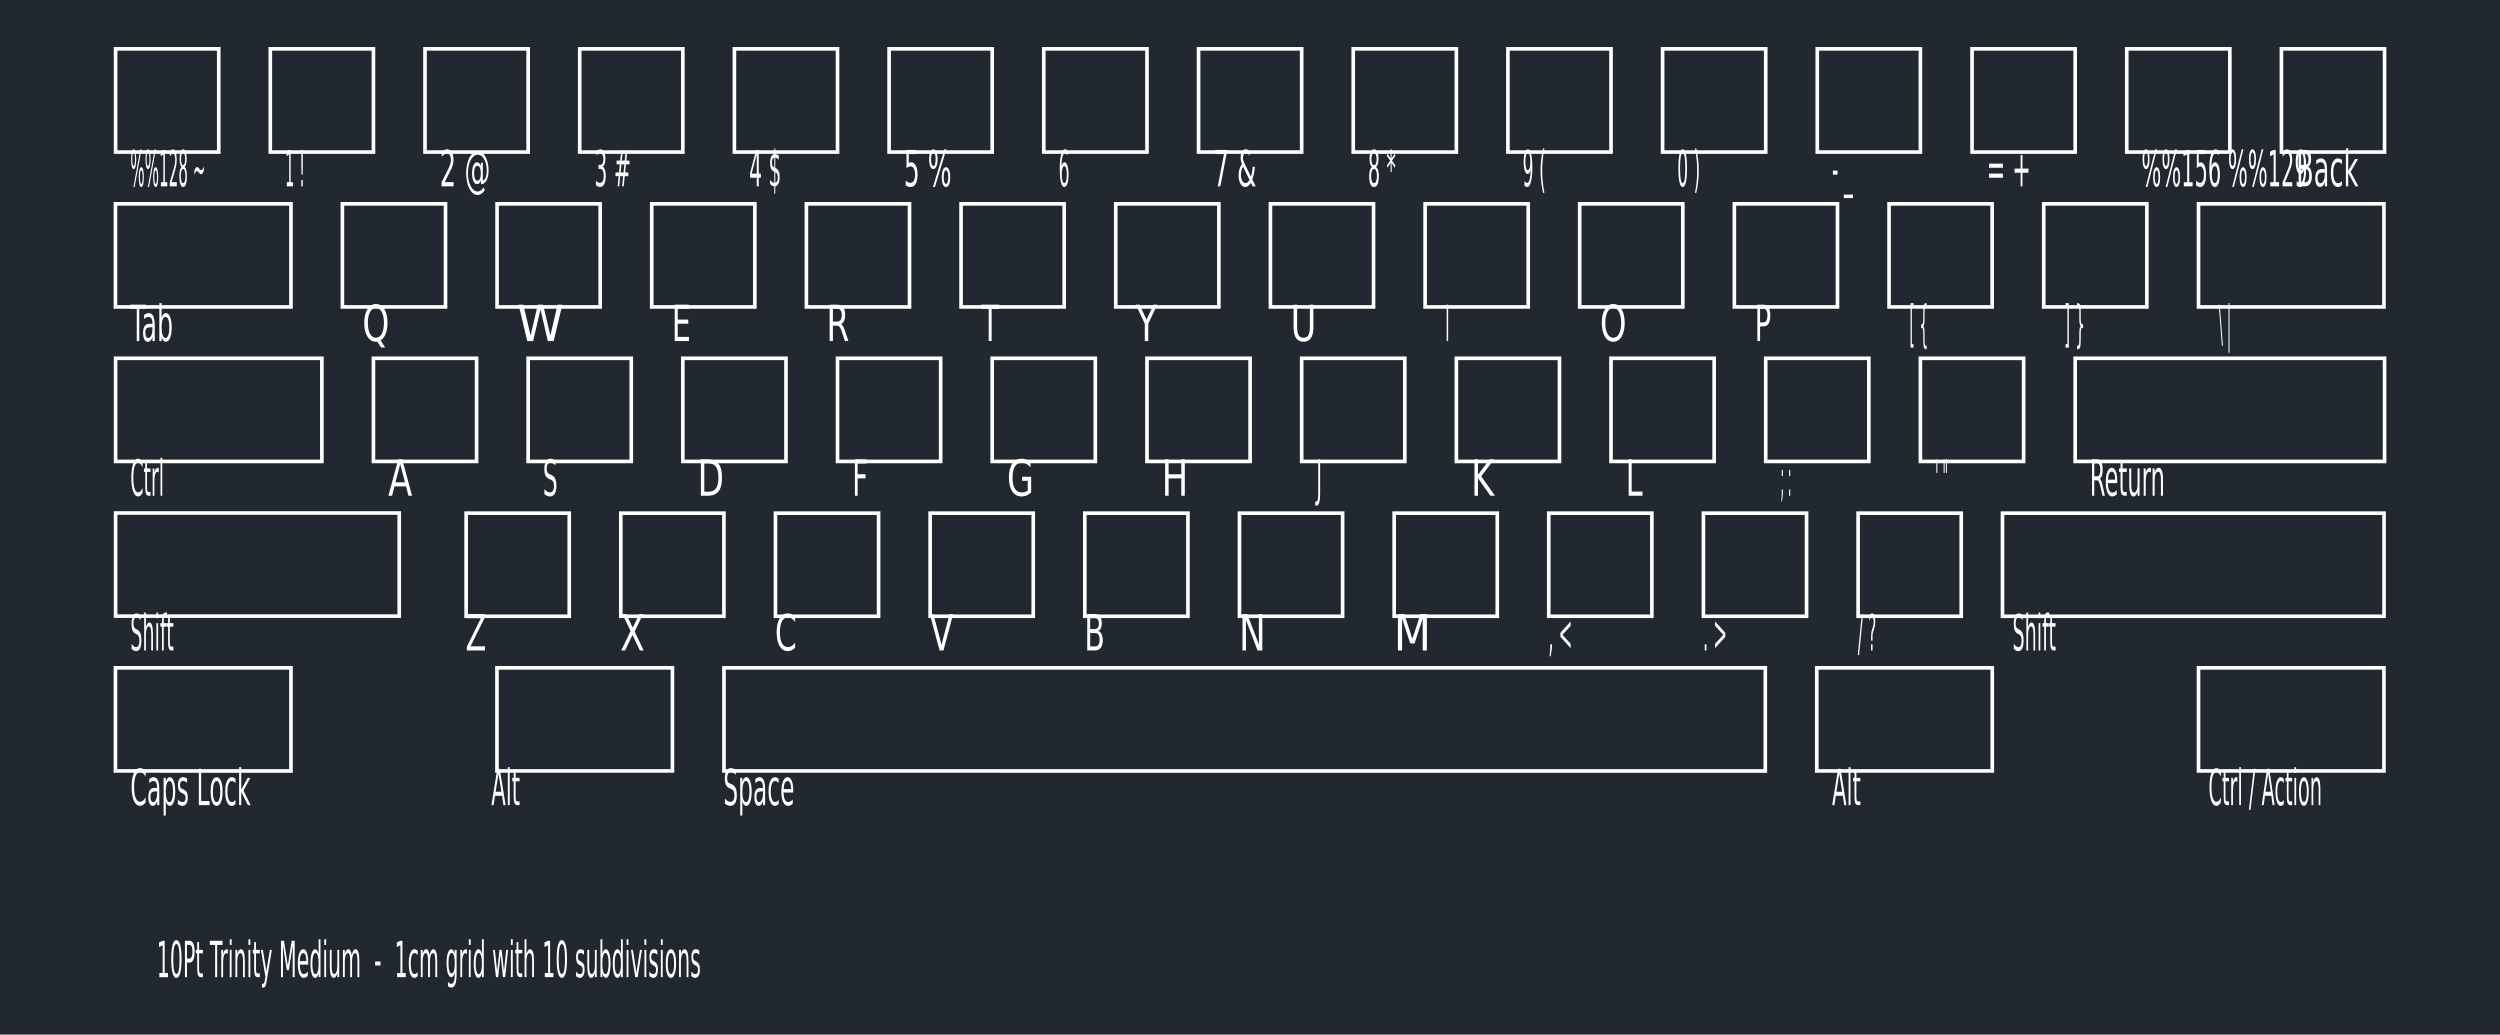 <svg xmlns="http://www.w3.org/2000/svg" width="1113.504" height="460.8" viewBox="0 0 835.128 345.6"><defs><style>*{stroke-linejoin:round;stroke-linecap:butt}</style></defs><g id="figure_1"><path id="patch_1" d="M0 345.6h835.128V0H0z" style="fill:#fff"/><g id="axes_1"><path id="patch_2" d="M0 345.6h835.128V0H0z" style="fill:#212830"/><path id="patch_3" d="M39.227 16.924h33.236v33.267H39.227V16.924l-1.215-1.215v35.697h35.666V15.71H38.012z" clip-path="url(#p9d0dd9fc7e)" style="fill:#fff"/><path id="patch_4" d="M90.902 16.924h33.24v33.267h-33.24V16.924l-1.215-1.215v35.697h35.67V15.71h-35.67z" clip-path="url(#p9d0dd9fc7e)" style="fill:#fff"/><path id="patch_5" d="M142.58 16.924h33.24v33.267h-33.24V16.924l-1.215-1.215v35.697h35.67V15.71h-35.67z" clip-path="url(#p9d0dd9fc7e)" style="fill:#fff"/><path id="patch_6" d="M194.259 16.924h33.236v33.267h-33.236V16.924l-1.216-1.215v35.697h35.667V15.71h-35.667z" clip-path="url(#p9d0dd9fc7e)" style="fill:#fff"/><path id="patch_7" d="M245.937 16.924h33.236v33.267h-33.236V16.924l-1.215-1.215v35.697h35.666V15.71h-35.666z" clip-path="url(#p9d0dd9fc7e)" style="fill:#fff"/><path id="patch_8" d="M297.615 16.924h33.226v33.267h-33.226V16.924L296.4 15.71v35.697h35.656V15.71H296.4z" clip-path="url(#p9d0dd9fc7e)" style="fill:#fff"/><path id="patch_9" d="M349.28 16.924h33.267v33.267H349.28V16.924l-1.215-1.215v35.697h35.697V15.71h-35.697z" clip-path="url(#p9d0dd9fc7e)" style="fill:#fff"/><path id="patch_10" d="M400.986 16.924h33.232v33.267h-33.232V16.924l-1.216-1.215v35.697h35.663V15.71H399.77z" clip-path="url(#p9d0dd9fc7e)" style="fill:#fff"/><path id="patch_11" d="M452.657 16.924h33.232v33.267h-33.232V16.924l-1.215-1.215v35.697h35.663V15.71h-35.663z" clip-path="url(#p9d0dd9fc7e)" style="fill:#fff"/><path id="patch_12" d="M504.328 16.924h33.233v33.267h-33.233V16.924l-1.215-1.215v35.697h35.663V15.71h-35.663z" clip-path="url(#p9d0dd9fc7e)" style="fill:#fff"/><path id="patch_13" d="M556 16.924h33.232v33.267H556V16.924l-1.215-1.215v35.697h35.662V15.71h-35.662z" clip-path="url(#p9d0dd9fc7e)" style="fill:#fff"/><path id="patch_14" d="M607.671 16.924h33.233v33.267H607.67V16.924l-1.215-1.215v35.697h35.663V15.71h-35.663z" clip-path="url(#p9d0dd9fc7e)" style="fill:#fff"/><path id="patch_15" d="M659.377 16.924h33.232v33.267h-33.232V16.924l-1.215-1.215v35.697h35.663V15.71h-35.663z" clip-path="url(#p9d0dd9fc7e)" style="fill:#fff"/><path id="patch_16" d="M711.049 16.924h33.232v33.267h-33.232V16.924l-1.216-1.215v35.697h35.663V15.71h-35.663z" clip-path="url(#p9d0dd9fc7e)" style="fill:#fff"/><path id="patch_17" d="M762.72 16.924h33.232v33.267H762.72V16.924l-1.215-1.215v35.697h35.663V15.71h-35.663z" clip-path="url(#p9d0dd9fc7e)" style="fill:#fff"/><path id="patch_18" d="M39.227 171.976h93.526v33.236H39.227v-33.236l-1.215-1.215v35.666h95.957v-35.666H38.012z" clip-path="url(#p9d0dd9fc7e)" style="fill:#fff"/><path id="patch_19" d="M669.54 172.032h126.24v33.228H669.54v-33.228l-1.216-1.216v35.66h128.671v-35.66H668.324z" clip-path="url(#p9d0dd9fc7e)" style="fill:#fff"/><path id="patch_20" d="M39.176 223.7h57.407v33.228H39.176V223.7l-1.216-1.216v35.66H97.8v-35.66H37.96z" clip-path="url(#p9d0dd9fc7e)" style="fill:#fff"/><path id="patch_21" d="M735.024 223.7h60.722v33.228h-60.722V223.7l-1.215-1.216v35.66h63.152v-35.66h-63.152z" clip-path="url(#p9d0dd9fc7e)" style="fill:#fff"/><path id="patch_22" d="M39.227 120.298h67.687v33.236H39.227v-33.236l-1.215-1.215v35.666h70.117v-35.666H38.012z" clip-path="url(#p9d0dd9fc7e)" style="fill:#fff"/><path id="patch_23" d="M693.825 120.298h102.127v33.236H693.825v-33.236l-1.216-1.215v35.666h104.559v-35.666H692.609z" clip-path="url(#p9d0dd9fc7e)" style="fill:#fff"/><path id="patch_24" d="M39.176 68.7h57.407v33.228H39.176V68.699l-1.216-1.215v35.66H97.8v-35.66H37.96z" clip-path="url(#p9d0dd9fc7e)" style="fill:#fff"/><path id="patch_25" d="M735.024 68.7h60.722v33.228h-60.722V68.699l-1.215-1.215v35.66h63.152v-35.66h-63.152z" clip-path="url(#p9d0dd9fc7e)" style="fill:#fff"/><path id="patch_26" d="M114.988 68.7h33.229v33.228h-33.23V68.699l-1.214-1.215v35.66h35.659v-35.66h-35.66z" clip-path="url(#p9d0dd9fc7e)" style="fill:#fff"/><path id="patch_27" d="M166.656 68.7h33.229v33.228h-33.23V68.699l-1.214-1.215v35.66H201.1v-35.66h-35.66z" clip-path="url(#p9d0dd9fc7e)" style="fill:#fff"/><path id="patch_28" d="M218.32 68.7h33.23v33.228h-33.23V68.699l-1.215-1.215v35.66h35.66v-35.66h-35.66z" clip-path="url(#p9d0dd9fc7e)" style="fill:#fff"/><path id="patch_29" d="M269.988 68.7h33.23v33.228h-33.23V68.699l-1.215-1.215v35.66h35.66v-35.66h-35.66z" clip-path="url(#p9d0dd9fc7e)" style="fill:#fff"/><path id="patch_30" d="M321.653 68.7h33.232v33.228h-33.232V68.699l-1.215-1.215v35.66H356.1v-35.66h-35.662z" clip-path="url(#p9d0dd9fc7e)" style="fill:#fff"/><path id="patch_31" d="M373.324 68.7h33.233v33.228h-33.233V68.699l-1.215-1.215v35.66h35.663v-35.66h-35.663z" clip-path="url(#p9d0dd9fc7e)" style="fill:#fff"/><path id="patch_32" d="M424.996 68.7h33.232v33.228h-33.232V68.699l-1.216-1.215v35.66h35.663v-35.66H423.78z" clip-path="url(#p9d0dd9fc7e)" style="fill:#fff"/><path id="patch_33" d="M476.667 68.7h33.232v33.228h-33.232V68.699l-1.215-1.215v35.66h35.663v-35.66h-35.663z" clip-path="url(#p9d0dd9fc7e)" style="fill:#fff"/><path id="patch_34" d="M528.304 68.7h33.232v33.228h-33.232V68.699l-1.215-1.215v35.66h35.663v-35.66h-35.663z" clip-path="url(#p9d0dd9fc7e)" style="fill:#fff"/><path id="patch_35" d="M579.975 68.7h33.233v33.228h-33.233V68.699l-1.215-1.215v35.66h35.663v-35.66H578.76z" clip-path="url(#p9d0dd9fc7e)" style="fill:#fff"/><path id="patch_36" d="M631.647 68.7h33.232v33.228h-33.232V68.699l-1.215-1.215v35.66h35.662v-35.66h-35.662z" clip-path="url(#p9d0dd9fc7e)" style="fill:#fff"/><path id="patch_37" d="M683.318 68.7h33.233v33.228h-33.233V68.699l-1.215-1.215v35.66h35.663v-35.66h-35.663z" clip-path="url(#p9d0dd9fc7e)" style="fill:#fff"/><path id="patch_38" d="M125.357 120.298h33.235v33.236h-33.235v-33.236l-1.216-1.215v35.666h35.667v-35.666H124.14z" clip-path="url(#p9d0dd9fc7e)" style="fill:#fff"/><path id="patch_39" d="M177.035 120.298h33.236v33.236h-33.236v-33.236l-1.215-1.215v35.666h35.666v-35.666H175.82z" clip-path="url(#p9d0dd9fc7e)" style="fill:#fff"/><path id="patch_40" d="M228.71 120.298h33.239v33.236h-33.24v-33.236l-1.214-1.215v35.666h35.67v-35.666h-35.67z" clip-path="url(#p9d0dd9fc7e)" style="fill:#fff"/><path id="patch_41" d="M280.388 120.298h33.229v33.236h-33.229v-33.236l-1.215-1.215v35.666h35.66v-35.666h-35.66z" clip-path="url(#p9d0dd9fc7e)" style="fill:#fff"/><path id="patch_42" d="M332.056 120.298h33.232v33.236h-33.232v-33.236l-1.215-1.215v35.666h35.663v-35.666H330.84z" clip-path="url(#p9d0dd9fc7e)" style="fill:#fff"/><path id="patch_43" d="M383.762 120.298h33.232v33.236h-33.232v-33.236l-1.215-1.215v35.666h35.662v-35.666h-35.662z" clip-path="url(#p9d0dd9fc7e)" style="fill:#fff"/><path id="patch_44" d="M435.433 120.298h33.233v33.236h-33.233v-33.236l-1.215-1.215v35.666h35.663v-35.666h-35.663z" clip-path="url(#p9d0dd9fc7e)" style="fill:#fff"/><path id="patch_45" d="M487.105 120.298h33.232v33.236h-33.232v-33.236l-1.216-1.215v35.666h35.663v-35.666H485.89z" clip-path="url(#p9d0dd9fc7e)" style="fill:#fff"/><path id="patch_46" d="M538.776 120.298h33.232v33.236h-33.232v-33.236l-1.215-1.215v35.666h35.663v-35.666H537.56z" clip-path="url(#p9d0dd9fc7e)" style="fill:#fff"/><path id="patch_47" d="M590.447 120.298h33.233v33.236h-33.233v-33.236l-1.215-1.215v35.666h35.663v-35.666h-35.663z" clip-path="url(#p9d0dd9fc7e)" style="fill:#fff"/><path id="patch_48" d="M642.119 120.298h33.267v33.236h-33.267v-33.236l-1.215-1.215v35.666H676.6v-35.666h-35.697z" clip-path="url(#p9d0dd9fc7e)" style="fill:#fff"/><path id="patch_49" d="M156.322 172.032h33.228v33.228h-33.228v-33.228l-1.216-1.216v35.66h35.66v-35.66h-35.66z" clip-path="url(#p9d0dd9fc7e)" style="fill:#fff"/><path id="patch_50" d="M207.986 172.032h33.229v33.228h-33.229v-33.228l-1.215-1.216v35.66h35.66v-35.66h-35.66z" clip-path="url(#p9d0dd9fc7e)" style="fill:#fff"/><path id="patch_51" d="M259.654 172.032h33.229v33.228h-33.229v-33.228l-1.215-1.216v35.66h35.66v-35.66h-35.66z" clip-path="url(#p9d0dd9fc7e)" style="fill:#fff"/><path id="patch_52" d="M311.322 172.032h33.229v33.228h-33.229v-33.228l-1.215-1.216v35.66h35.66v-35.66h-35.66z" clip-path="url(#p9d0dd9fc7e)" style="fill:#fff"/><path id="patch_53" d="M362.99 172.032h33.232v33.228H362.99v-33.228l-1.215-1.216v35.66h35.663v-35.66h-35.663z" clip-path="url(#p9d0dd9fc7e)" style="fill:#fff"/><path id="patch_54" d="M414.661 172.032h33.233v33.228H414.66v-33.228l-1.215-1.216v35.66h35.663v-35.66h-35.663z" clip-path="url(#p9d0dd9fc7e)" style="fill:#fff"/><path id="patch_55" d="M466.333 172.032h33.232v33.228h-33.232v-33.228l-1.215-1.216v35.66h35.662v-35.66h-35.662z" clip-path="url(#p9d0dd9fc7e)" style="fill:#fff"/><path id="patch_56" d="M517.97 172.032h33.232v33.228H517.97v-33.228l-1.216-1.216v35.66h35.663v-35.66h-35.663z" clip-path="url(#p9d0dd9fc7e)" style="fill:#fff"/><path id="patch_57" d="M569.641 172.032h33.232v33.228h-33.232v-33.228l-1.215-1.216v35.66h35.663v-35.66h-35.663z" clip-path="url(#p9d0dd9fc7e)" style="fill:#fff"/><path id="patch_58" d="M621.313 172.032h33.232v33.228h-33.232v-33.228l-1.216-1.216v35.66h35.663v-35.66h-35.663z" clip-path="url(#p9d0dd9fc7e)" style="fill:#fff"/><path id="patch_59" d="M166.621 223.7h57.405v33.228H166.62V223.7l-1.215-1.216v35.66h59.835v-35.66h-59.835z" clip-path="url(#p9d0dd9fc7e)" style="fill:#fff"/><path id="patch_60" d="M607.499 223.7h57.415v33.228h-57.415V223.7l-1.215-1.216v35.66h59.845v-35.66h-59.845z" clip-path="url(#p9d0dd9fc7e)" style="fill:#fff"/><path id="patch_61" d="M242.447 223.7h346.647v33.228H242.447V223.7l-1.215-1.216v35.66H590.31v-35.66H241.232z" clip-path="url(#p9d0dd9fc7e)" style="fill:#fff"/><path id="patch_62" d="M47.197 56.888q-.215 0-.337.602-.122.602-.122 1.677 0 1.058.122 1.665.122.606.337.606.21 0 .332-.606.122-.607.122-1.665 0-1.068-.122-1.672-.122-.607-.332-.607zm0-1.034q.39 0 .62.896.229.894.229 2.417 0 1.521-.23 2.415-.231.89-.62.89-.394 0-.624-.89-.229-.894-.229-2.415 0-1.531.23-2.422.231-.89.624-.89zm-2.548-4.956q-.212 0-.334.607-.122.604-.122 1.664 0 1.073.12 1.678.122.601.336.601.215 0 .337-.601.122-.605.122-1.678 0-1.05-.123-1.659-.123-.612-.336-.612zm2.23-1.034h.394l-2.305 12.608h-.395l2.306-12.608zm-2.23 0q.39 0 .622.89.232.892.232 2.415 0 1.537-.23 2.425-.23.888-.624.888-.392 0-.62-.89-.229-.894-.229-2.423 0-1.516.23-2.409.23-.896.62-.896zM52 56.888q-.215 0-.337.602-.122.602-.122 1.677 0 1.058.122 1.665.122.606.337.606.21 0 .332-.606.123-.607.123-1.665 0-1.068-.123-1.672-.122-.607-.332-.607zm0-1.034q.39 0 .62.896.23.894.23 2.417 0 1.521-.231 2.415-.23.89-.619.89-.395 0-.624-.89-.23-.894-.23-2.415 0-1.531.231-2.422.23-.89.623-.89zm-2.547-4.956q-.213 0-.335.607-.122.604-.122 1.664 0 1.073.121 1.678.121.601.336.601.215 0 .336-.601.123-.605.123-1.678 0-1.05-.123-1.659-.124-.612-.336-.612zm2.229-1.034h.395l-2.306 12.608h-.395l2.306-12.608zm-2.229 0q.39 0 .622.89.232.892.232 2.415 0 1.537-.23 2.425-.231.888-.624.888t-.62-.89q-.23-.894-.23-2.423 0-1.516.23-2.409.23-.896.62-.896zm4.303 10.988h.814v-9.271l-.886.586v-1.498l.881-.586h.499v10.77h.814v1.382h-2.122v-1.383zm3.559 0h1.74v1.383h-2.34v-1.383q.284-.968.774-2.599.49-1.633.616-2.107.239-.885.334-1.5.095-.615.095-1.209 0-.968-.206-1.578-.206-.612-.537-.612-.235 0-.495.268-.26.269-.556.816v-1.662q.3-.399.562-.602.262-.203.48-.203.572 0 .913.946.34.942.34 2.52 0 .75-.085 1.423-.085.67-.31 1.58-.061.238-.392 1.365-.33 1.128-.933 3.154zm3.853-4.388q-.356 0-.56.628-.203.627-.203 1.724 0 1.099.203 1.726.204.628.56.628.355 0 .56-.63.205-.633.205-1.724 0-1.097-.204-1.724-.203-.628-.561-.628zm-.499-.698q-.32-.26-.5-.985-.178-.726-.178-1.768 0-1.456.314-2.302.315-.847.863-.847.55 0 .864.847.313.846.313 2.302 0 1.042-.179 1.768-.178.724-.497.985.36.276.561 1.083.202.805.202 1.967 0 1.768-.328 2.714-.327.942-.936.942-.61 0-.937-.942-.327-.946-.327-2.714 0-1.162.202-1.967.203-.807.563-1.083zm-.182-2.597q0 .943.178 1.472.18.528.503.528.321 0 .502-.528.182-.529.182-1.472 0-.945-.182-1.474-.18-.529-.502-.529-.323 0-.503.53-.178.528-.178 1.473zm7.597 2.417v1.448q-.259.644-.48.92-.22.276-.46.276-.272 0-.632-.48-.027-.03-.04-.049-.017-.023-.054-.065-.382-.503-.614-.503-.218 0-.43.313-.212.312-.454.99v-1.451q.259-.644.48-.922.221-.281.46-.281.272 0 .635.487l.037.049.054.065q.383.505.615.505.212 0 .42-.31.21-.31.463-.992z" clip-path="url(#p9d0dd9fc7e)" style="fill:#fff"/><path id="patch_63" d="M95.813 60.852h.796v-9.271l-.866.586v-1.498l.862-.586h.487v10.77h.796v1.382h-2.075v-1.383zm4.85-.685h.489v2.068h-.49v-2.068zm0-10.084h.489v5.331l-.048 2.907h-.391l-.05-2.907v-5.331z" clip-path="url(#p9d0dd9fc7e)" style="fill:#fff"/><path id="patch_64" d="M148.538 60.852h2.983v1.383h-4.011v-1.383q.486-.968 1.326-2.599.84-1.633 1.056-2.107.41-.885.573-1.5.164-.615.164-1.209 0-.968-.354-1.578-.353-.612-.92-.612-.403 0-.85.268-.445.269-.953.816v-1.662q.516-.399.964-.602.45-.203.822-.203.982 0 1.566.946.584.942.584 2.52 0 .75-.147 1.423-.145.67-.53 1.58-.106.238-.674 1.365-.566 1.128-1.6 3.154zm9.831-2.987q0 1.164.3 1.828.301.662.827.662.52 0 .818-.667.3-.667.3-1.823 0-1.14-.305-1.81-.305-.672-.823-.672-.511 0-.815.667-.302.667-.302 1.815zm2.307 2.433q-.254.627-.581.924-.328.297-.764.297-.729 0-1.184-1.013-.455-1.013-.455-2.64 0-1.629.456-2.644.458-1.019 1.183-1.019.436 0 .765.305.33.305.58.922v-1.065h.605v5.99q.619-.18.967-1.086.35-.91.35-2.35 0-.87-.135-1.635-.132-.766-.403-1.417-.44-1.065-1.073-1.63-.632-.565-1.377-.565-.52 0-1 .265-.478.263-.884.784-.664.831-1.039 2.178-.374 1.346-.374 2.917 0 1.294.243 2.427.243 1.13.705 1.992.445.847 1.028 1.29.584.445 1.249.445.546 0 1.073-.354.526-.354.967-1.013l.38.903q-.528.79-1.152 1.209-.625.42-1.268.42-.783 0-1.478-.535-.693-.534-1.235-1.55-.542-1.018-.826-2.356-.283-1.34-.283-2.878 0-1.482.287-2.824.289-1.344.822-2.362.546-1.031 1.261-1.58.715-.55 1.516-.55.896 0 1.664.708.77.706 1.29 2.008.316.8.483 1.735.168.935.168 1.937 0 2.141-.673 3.378-.673 1.238-1.858 1.284v-1.252z" clip-path="url(#p9d0dd9fc7e)" style="fill:#fff"/><path id="patch_65" d="M201.326 55.683q.484.252.755 1.052.272.797.272 1.969 0 1.797-.507 2.784-.507.984-1.441.984-.313 0-.645-.15-.332-.152-.686-.454v-1.586q.28.399.613.602.334.203.698.203.634 0 .966-.61.332-.61.332-1.773 0-1.076-.309-1.68-.308-.607-.858-.607h-.581v-1.352h.607q.497 0 .76-.484.264-.485.264-1.396 0-.935-.272-1.435-.271-.503-.778-.503-.278 0-.595.149-.317.145-.697.453v-1.464q.384-.26.72-.39.335-.13.631-.13.768 0 1.215.85.447.85.447 2.298 0 1.01-.237 1.706-.237.695-.674.964zm7.241-.782h-.97l-.281 2.72h.978l.273-2.72zm-.5-4.63-.347 3.377h.974l.35-3.378h.535l-.344 3.378h1.04v1.253h-1.17l-.274 2.72h1.062v1.244H208.7l-.347 3.37h-.534l.344-3.37h-.978l-.344 3.37h-.537l.347-3.37H205.6V57.62h1.175l.28-2.719h-1.075v-1.253h1.205l.34-3.378h.54z" clip-path="url(#p9d0dd9fc7e)" style="fill:#fff"/><path id="patch_66" d="m252.793 51.515-1.688 6.488h1.688v-6.488zm-.176-1.432h.84v7.92h.706v1.367h-.705v2.865h-.665V59.37h-2.23v-1.586l2.054-7.701zm6.37 14.603h-.331l-.003-2.45q-.348-.016-.695-.199-.347-.184-.699-.552v-1.463q.338.52.683.786.346.263.714.271v-3.711q-.732-.292-1.064-.993-.333-.7-.333-1.922 0-1.325.361-2.089.361-.765 1.036-.88V49.57h.331v1.888q.307.034.595.162.288.125.563.343v1.425q-.275-.341-.565-.529-.289-.187-.593-.218v3.474q.751.284 1.105 1.018.354.732.354 2 0 1.376-.375 2.17-.376.794-1.084.917v2.466zm-.331-8.717V52.63q-.383.107-.586.54-.202.429-.202 1.145 0 .7.186 1.091.188.391.602.563zm.331 1.563v3.524q.42-.138.634-.586.213-.448.213-1.18 0-.717-.204-1.138-.203-.425-.643-.62z" clip-path="url(#p9d0dd9fc7e)" style="fill:#fff"/><path id="patch_67" d="M302.815 50.083h3.248v1.386h-2.49v2.976q.18-.122.36-.182t.36-.06q1.025 0 1.622 1.115.6 1.115.6 3.018 0 1.962-.615 3.05-.615 1.086-1.733 1.086-.386 0-.785-.13t-.825-.39v-1.654q.368.398.762.593.393.196.83.196.71 0 1.123-.74.414-.74.414-2.01 0-1.269-.414-2.009-.413-.742-1.122-.742-.332 0-.662.146t-.673.456v-6.105zm13.198 6.805q-.357 0-.56.602-.202.602-.202 1.677 0 1.058.202 1.665.203.606.56.606.348 0 .55-.606.203-.607.203-1.665 0-1.068-.203-1.672-.202-.607-.55-.607zm0-1.034q.647 0 1.027.896.382.894.382 2.417 0 1.521-.383 2.415-.383.89-1.026.89-.656 0-1.037-.89-.38-.894-.38-2.415 0-1.531.382-2.422.383-.89 1.035-.89zm-4.228-4.956q-.352 0-.555.607-.202.604-.202 1.664 0 1.073.2 1.678.2.601.557.601.357 0 .559-.601.203-.605.203-1.678 0-1.05-.205-1.659-.204-.612-.557-.612zm3.7-1.034h.655l-3.826 12.608h-.656l3.826-12.608zm-3.7 0q.648 0 1.032.89.385.892.385 2.415 0 1.537-.383 2.425-.382.888-1.034.888-.651 0-1.03-.89-.379-.894-.379-2.423 0-1.516.38-2.409.382-.896 1.03-.896z" clip-path="url(#p9d0dd9fc7e)" style="fill:#fff"/><path id="patch_68" d="M355.524 55.505q-.387 0-.614.758-.226.756-.226 2.073 0 1.31.226 2.074.227.76.614.76.388 0 .614-.76.226-.763.226-2.074 0-1.317-.226-2.073-.226-.758-.614-.758zm1.143-5.154v1.498q-.217-.292-.438-.446-.22-.156-.438-.156-.57 0-.87 1.1-.3 1.098-.343 3.32.168-.709.421-1.086.255-.378.56-.378.64 0 1.012 1.112.372 1.11.372 3.021 0 1.873-.388 3.006-.387 1.13-1.03 1.13-.739 0-1.13-1.614-.39-1.618-.39-4.686 0-2.88.48-4.594.478-1.714 1.284-1.714.217 0 .437.123.22.122.46.364z" clip-path="url(#p9d0dd9fc7e)" style="fill:#fff"/><path id="patch_69" d="M43.496 101.772h5.208v1.385h-2.185v10.767h-.836v-10.767h-2.187v-1.385zm6.685 7.57q-.92 0-1.275.415-.355.414-.355 1.417 0 .797.267 1.265.266.467.723.467.632 0 1.013-.883.381-.883.381-2.347v-.333h-.754zm1.513-.62v5.202h-.759v-1.383q-.26.828-.648 1.224-.387.396-.948.396-.709 0-1.128-.787-.418-.786-.418-2.104 0-1.537.52-2.318.523-.781 1.558-.781h1.064v-.149q0-1.034-.344-1.599t-.967-.565q-.396 0-.772.187-.375.188-.72.563v-1.386q.415-.317.807-.474.392-.158.763-.158 1.002 0 1.497 1.026.495 1.023.495 3.107zm4.877.652q0-1.651-.344-2.591-.344-.94-.946-.94-.603 0-.947.94-.345.94-.345 2.591 0 1.651.345 2.591.344.94.947.94.602 0 .946-.94t.344-2.591zm-2.582-3.183q.24-.812.605-1.206.365-.395.872-.395.841 0 1.366 1.317.527 1.318.527 3.467t-.527 3.47q-.525 1.317-1.366 1.317-.507 0-.872-.396t-.605-1.208v1.367h-.762v-12.666h.762v4.933z" clip-path="url(#p9d0dd9fc7e)" style="fill:#fff"/><path id="patch_70" d="M125.571 102.886q-1.236 0-1.964 1.336-.726 1.334-.726 3.639 0 2.294.726 3.63.728 1.334 1.964 1.334 1.235 0 1.957-1.334.723-1.336.723-3.63 0-2.305-.723-3.639-.722-1.336-1.957-1.336zm1.589 10.82 1.495 2.367h-1.371l-1.242-1.946-.284.024q-.097.01-.187.01-1.768 0-2.828-1.714-1.059-1.713-1.059-4.586 0-2.88 1.059-4.594 1.06-1.714 2.828-1.714 1.763 0 2.818 1.714 1.057 1.713 1.057 4.594 0 2.115-.588 3.623-.586 1.505-1.698 2.221z" clip-path="url(#p9d0dd9fc7e)" style="fill:#fff"/><path id="patch_71" d="M173.24 101.772h1.577l2.427 10.272 2.42-10.272h1.757l2.427 10.272 2.42-10.272h1.586l-2.9 12.152h-1.965l-2.434-10.548-2.46 10.548h-1.964l-2.89-12.152z" clip-path="url(#p9d0dd9fc7e)" style="fill:#fff"/><path id="patch_72" d="M225.39 101.772h4.687v1.385h-3.685v3.597h3.53v1.383h-3.53v4.404h3.774v1.383h-4.776v-12.152z" clip-path="url(#p9d0dd9fc7e)" style="fill:#fff"/><path id="patch_73" d="M280.954 108.225q.349.18.679.766.33.586.663 1.612l1.102 3.321h-1.167l-1.024-3.118q-.4-1.221-.772-1.62-.373-.398-1.018-.398h-1.182v5.136h-1.085v-12.152h2.45q1.375 0 2.052.872.677.87.677 2.628 0 1.149-.352 1.906-.353.756-1.023 1.047zm-2.72-5.102v4.313h1.365q.784 0 1.185-.55.4-.549.4-1.614t-.4-1.607q-.4-.542-1.185-.542h-1.364z" clip-path="url(#p9d0dd9fc7e)" style="fill:#fff"/><path id="patch_74" d="M327.733 101.772h6.065v1.385h-2.544v10.767h-.974v-10.767h-2.547v-1.385z" clip-path="url(#p9d0dd9fc7e)" style="fill:#fff"/><path id="patch_75" d="M379.41 101.772h1.238l2.357 4.998 2.343-4.998h1.236l-3.008 6.365v5.787h-1.156v-5.787l-3.01-6.365z" clip-path="url(#p9d0dd9fc7e)" style="fill:#fff"/><path id="patch_76" d="M47.601 154.387v1.732q-.316-.773-.673-1.153-.357-.383-.759-.383-.792 0-1.212 1.273-.421 1.274-.421 3.683 0 2.401.42 3.675.421 1.274 1.213 1.274.402 0 .76-.383.356-.383.672-1.157v1.72q-.328.585-.695.88-.366.291-.774.291-1.049 0-1.652-1.687-.603-1.69-.603-4.613 0-2.93.603-4.618.603-1.69 1.652-1.69.414 0 .78.29.367.288.69.866zm1.503-.49v2.59h1.172v1.164h-1.172v4.948q0 1.115.116 1.433.116.318.472.318h.584v1.252h-.584q-.66 0-.91-.646-.25-.648-.25-2.357v-4.948h-.418v-1.164h.418v-2.59h.572zm3.928 3.988q-.096-.146-.21-.213-.112-.07-.248-.07-.483 0-.74.825-.26.826-.26 2.373v4.802h-.571v-9.115h.572v1.416q.18-.83.467-1.231.288-.404.7-.404.058 0 .13.02.07.019.157.06l.003 1.537zm.597-4.948h.569v12.665h-.57v-12.665z" clip-path="url(#p9d0dd9fc7e)" style="fill:#fff"/><path id="patch_77" d="m133.697 155.07-1.585 6.047h3.173l-1.588-6.047zm-.66-1.62h1.324l3.288 12.152h-1.214l-.785-3.117h-3.89l-.785 3.117h-1.232l3.294-12.152z" clip-path="url(#p9d0dd9fc7e)" style="fill:#fff"/><path id="patch_78" d="M185.522 153.848v1.605q-.44-.448-.83-.667-.39-.221-.754-.221-.63 0-.973.52-.343.521-.343 1.482 0 .808.228 1.22.227.408.863.66l.466.204q.864.352 1.275 1.234.412.883.412 2.363 0 1.768-.557 2.68-.556.911-1.63.911-.406 0-.864-.195-.456-.195-.946-.578v-1.693q.47.56.922.846.451.284.887.284.661 0 1.021-.552.36-.555.36-1.58 0-.894-.258-1.4-.259-.505-.847-.757l-.472-.196q-.864-.364-1.25-1.146-.386-.781-.386-2.174 0-1.613.533-2.54.534-.927 1.47-.927.403 0 .82.156.417.154.853.461z" clip-path="url(#p9d0dd9fc7e)" style="fill:#fff"/><path id="patch_79" d="M235.27 154.802v9.449h1.371q1.736 0 2.541-1.139.805-1.14.805-3.599 0-2.44-.805-3.576-.805-1.135-2.54-1.135h-1.372zm-1.134-1.352h2.33q2.438 0 3.577 1.469 1.141 1.469 1.141 4.594 0 3.144-1.146 4.618-1.145 1.471-3.571 1.471h-2.331V153.45z" clip-path="url(#p9d0dd9fc7e)" style="fill:#fff"/><path id="patch_80" d="M285.582 153.45h3.84v1.385h-2.936v3.582h2.65v1.383h-2.65v5.802h-.904V153.45z" clip-path="url(#p9d0dd9fc7e)" style="fill:#fff"/><path id="patch_81" d="M343.319 163.868v-3.264h-1.88v-1.351h3.02v5.219q-.666.675-1.47 1.02-.802.347-1.714.347-1.995 0-3.121-1.664-1.125-1.667-1.125-4.636 0-2.98 1.125-4.644 1.126-1.664 3.121-1.664.831 0 1.58.294.75.292 1.383.862v1.75q-.639-.773-1.357-1.164-.718-.39-1.51-.39-1.562 0-2.346 1.245-.782 1.245-.782 3.711 0 2.459.782 3.704.784 1.245 2.347 1.245.609 0 1.086-.151.48-.152.86-.47z" clip-path="url(#p9d0dd9fc7e)" style="fill:#fff"/><path id="patch_82" d="M389.207 153.45h1.167v4.982h4.242v-4.982h1.167v12.152h-1.167v-5.787h-4.242v5.787h-1.167V153.45z" clip-path="url(#p9d0dd9fc7e)" style="fill:#fff"/><path id="patch_83" d="M46.946 205.527v1.604q-.359-.448-.678-.667-.319-.221-.616-.221-.515 0-.795.52-.28.522-.28 1.483 0 .807.186 1.219.186.408.705.661l.381.203q.706.352 1.042 1.235.336.883.336 2.362 0 1.768-.455 2.68-.454.912-1.332.912-.33 0-.705-.196-.373-.195-.773-.578v-1.693q.384.56.753.847.37.284.725.284.54 0 .834-.553.294-.554.294-1.58 0-.894-.21-1.4-.212-.504-.693-.757l-.385-.195q-.706-.365-1.022-1.146-.315-.782-.315-2.175 0-1.612.436-2.54.436-.927 1.201-.927.33 0 .67.157.34.153.696.46zm4.15 6.25v5.504h-.575v-5.454q0-1.295-.194-1.935-.194-.644-.58-.644-.467 0-.736.774-.269.77-.269 2.107v5.152h-.578v-12.666h.578v4.967q.207-.823.486-1.23.28-.406.646-.406.603 0 .912.972.31.971.31 2.86zm1.146-3.612h.575v9.116h-.575v-9.116zm0-3.55h.575v1.899h-.575v-1.899zm3.55 0v1.248h-.55q-.309 0-.43.325-.12.326-.12 1.172v.805h.947v1.164h-.947v7.952h-.578v-7.952h-.55v-1.164h.55v-.636q0-1.52.272-2.216.272-.698.862-.698h.544zm.938.961v2.589h1.184v1.164H56.73v4.949q0 1.114.117 1.432.117.318.477.318h.59v1.253h-.59q-.666 0-.919-.646-.253-.649-.253-2.357v-4.949h-.422v-1.164h.422v-2.589h.578z" clip-path="url(#p9d0dd9fc7e)" style="fill:#fff"/><path id="patch_84" d="M48.638 257.744v1.732q-.396-.773-.844-1.154-.448-.383-.952-.383-.993 0-1.52 1.274-.528 1.274-.528 3.683 0 2.401.527 3.675.528 1.273 1.52 1.273.505 0 .953-.383.448-.383.844-1.156v1.719q-.411.586-.872.88-.459.292-.97.292-1.316 0-2.073-1.688-.756-1.69-.756-4.612 0-2.93.756-4.618.757-1.69 2.073-1.69.519 0 .978.289.46.289.864.867zm3.153 6.634q-.865 0-1.199.414-.334.414-.334 1.417 0 .797.251 1.265.25.467.68.467.595 0 .953-.883.36-.883.36-2.347v-.333h-.71zm1.424-.62v5.2H52.5v-1.382q-.244.828-.61 1.224-.364.396-.892.396-.666 0-1.06-.787-.394-.786-.394-2.104 0-1.537.49-2.318.491-.781 1.465-.781H52.5v-.149q0-1.034-.324-1.599t-.91-.565q-.372 0-.726.187-.352.188-.677.563v-1.386q.39-.317.76-.474.368-.159.717-.159.943 0 1.408 1.027.466 1.023.466 3.107zm2.16 3.834v4.833h-.718v-12.582h.717v1.383q.226-.812.569-1.206.344-.396.82-.396.792 0 1.286 1.318.495 1.318.495 3.467t-.495 3.469q-.494 1.318-1.286 1.318-.476 0-.82-.396-.343-.396-.569-1.208zm2.428-3.183q0-1.651-.324-2.592-.324-.94-.89-.94-.567 0-.89.94-.325.94-.325 2.592 0 1.651.324 2.591.324.94.891.94.566 0 .89-.94.324-.94.324-2.591zm4.693-4.297v1.416q-.302-.325-.628-.487-.326-.164-.676-.164-.53 0-.796.341-.266.342-.266 1.027 0 .52.19.817.19.297.764.566l.245.114q.76.341 1.08.964.32.622.32 1.737 0 1.27-.48 2.013-.478.74-1.316.74-.349 0-.727-.143-.379-.144-.797-.427v-1.548q.396.433.78.649.383.214.76.214.504 0 .775-.362.271-.363.271-1.021 0-.61-.196-.935-.195-.326-.859-.628l-.248-.123q-.663-.291-.958-.898-.294-.607-.294-1.664 0-1.287.434-1.985.435-.7 1.234-.7.395 0 .743.122.35.12.645.365zm3.925-3.306h.783v10.77h2.82v1.383h-3.603v-12.153zm5.939 4.087q-.574 0-.907.94-.334.94-.334 2.576 0 1.635.331 2.576.333.94.91.94.57 0 .903-.943.334-.945.334-2.573 0-1.62-.334-2.568-.332-.948-.903-.948zm0-1.269q.93 0 1.462 1.271.532 1.269.532 3.514 0 2.237-.532 3.513-.531 1.274-1.462 1.274-.935 0-1.465-1.274-.529-1.276-.529-3.513 0-2.245.53-3.514.53-1.27 1.464-1.27zm6.303.568v1.401q-.303-.351-.607-.526-.304-.174-.614-.174-.695 0-1.08.924-.383.922-.383 2.592t.383 2.594q.385.922 1.08.922.31 0 .614-.175.304-.174.607-.526v1.386q-.299.292-.619.437-.319.149-.68.149-.982 0-1.56-1.295-.578-1.294-.578-3.492 0-2.23.584-3.506.584-1.279 1.601-1.279.329 0 .643.144.314.14.61.424zm1.214-3.899h.717v7.48l2.13-3.93h.911l-2.303 4.264 2.401 4.852h-.93l-2.209-4.451v4.45h-.717v-12.665z" clip-path="url(#p9d0dd9fc7e)" style="fill:#fff"/><path id="patch_85" d="M156.06 205.128h5.825v1.256l-4.687 9.514h4.801v1.383h-6.051v-1.253l4.686-9.514h-4.574v-1.386z" clip-path="url(#p9d0dd9fc7e)" style="fill:#fff"/><path id="patch_86" d="M207.924 205.128h1.271l2.176 4.519 2.184-4.519h1.272l-2.813 5.837 3 6.316h-1.271l-2.46-5.168-2.48 5.168h-1.277l3.123-6.488-2.725-5.665z" clip-path="url(#p9d0dd9fc7e)" style="fill:#fff"/><path id="patch_87" d="M265.61 206.066v1.732q-.523-.774-1.116-1.154-.592-.383-1.258-.383-1.313 0-2.01 1.274-.698 1.273-.698 3.682 0 2.402.698 3.675.697 1.274 2.01 1.274.666 0 1.258-.383.593-.383 1.116-1.156v1.719q-.543.586-1.152.88-.607.292-1.283.292-1.74 0-2.74-1.688-1-1.69-1-4.613 0-2.93 1-4.617 1-1.69 2.74-1.69.686 0 1.293.288.609.29 1.142.868z" clip-path="url(#p9d0dd9fc7e)" style="fill:#fff"/><path id="patch_88" d="m313.86 217.28-3.247-12.152h1.201l2.696 10.23 2.7-10.23h1.196l-3.241 12.153h-1.305z" clip-path="url(#p9d0dd9fc7e)" style="fill:#fff"/><path id="patch_89" d="M364.178 211.478v4.45h1.583q.795 0 1.178-.549.384-.55.384-1.68 0-1.14-.384-1.68-.383-.541-1.178-.541h-1.583zm0-4.998v3.662h1.46q.723 0 1.076-.45.354-.454.354-1.381 0-.92-.354-1.375-.353-.456-1.075-.456h-1.461zm-.987-1.352h2.521q1.128 0 1.738.781.61.782.61 2.222 0 1.117-.312 1.776-.312.66-.919.82.729.261 1.132 1.09.403.825.403 2.062 0 1.628-.664 2.516-.664.886-1.891.886h-2.618v-12.153z" clip-path="url(#p9d0dd9fc7e)" style="fill:#fff"/><path id="patch_90" d="m166.533 258.426-.952 6.048h1.906l-.954-6.048zm-.397-1.62h.796l1.975 12.153h-.729l-.472-3.118h-2.336l-.473 3.118h-.74l1.98-12.153zm3.5-.513h.639v12.666h-.64v-12.666zm2.607.961v2.59h1.316v1.163h-1.316v4.949q0 1.115.13 1.432.13.318.53.318h.656v1.253h-.656q-.74 0-1.02-.646-.282-.649-.282-2.357v-4.949h-.469v-1.164h.47v-2.589h.641z" clip-path="url(#p9d0dd9fc7e)" style="fill:#fff"/><path id="patch_91" d="M245.794 257.205v1.604q-.438-.448-.827-.666-.388-.222-.75-.222-.628 0-.97.521-.34.52-.34 1.482 0 .807.226 1.219.227.409.86.661l.464.204q.86.351 1.27 1.234.41.883.41 2.362 0 1.769-.555 2.68-.554.912-1.624.912-.403 0-.859-.195-.455-.196-.942-.579v-1.693q.468.56.918.847.45.284.883.284.658 0 1.017-.552.358-.555.358-1.581 0-.894-.257-1.399t-.843-.758l-.47-.195q-.86-.365-1.245-1.146-.384-.781-.384-2.175 0-1.612.531-2.54.532-.926 1.464-.926.4 0 .815.156.416.154.85.46zm2.19 10.387v4.833h-.705v-12.582h.704v1.383q.222-.812.559-1.206.337-.396.805-.396.778 0 1.263 1.318.486 1.318.486 3.467t-.486 3.469q-.485 1.318-1.263 1.318-.468 0-.805-.396t-.559-1.208zm2.385-3.183q0-1.651-.319-2.592-.318-.94-.873-.94-.557 0-.875.94-.319.94-.319 2.592 0 1.651.319 2.591.318.94.875.94.555 0 .873-.94.319-.94.319-2.591zm3.827-.031q-.85 0-1.177.414-.328.414-.328 1.417 0 .797.246 1.265.246.467.668.467.584 0 .936-.883.352-.883.352-2.347v-.333h-.697zm1.398-.62v5.2h-.7v-1.382q-.24.828-.599 1.224-.358.396-.876.396-.655 0-1.042-.787-.387-.786-.387-2.104 0-1.537.482-2.318.482-.781 1.438-.781h.983v-.149q0-1.034-.318-1.599t-.893-.565q-.366 0-.713.187-.346.188-.666.563v-1.386q.384-.317.746-.474.362-.159.705-.159.926 0 1.383 1.027.457 1.023.457 3.107zm4.513-3.566v1.401q-.297-.351-.596-.526-.298-.174-.603-.174-.682 0-1.06.924-.377.922-.377 2.592t.377 2.594q.378.922 1.06.922.305 0 .603-.175.299-.174.596-.526v1.386q-.293.292-.608.437-.313.149-.668.149-.964 0-1.532-1.295-.567-1.294-.567-3.492 0-2.23.573-3.506.574-1.279 1.573-1.279.323 0 .63.144.31.14.6.424zm4.868 3.834v.732h-3.223q.047 1.547.437 2.357.39.81 1.087.81.403 0 .782-.211.38-.211.754-.636v1.417q-.378.341-.774.521t-.803.18q-1.022 0-1.618-1.268-.596-1.271-.596-3.438 0-2.238.566-3.55.565-1.316 1.526-1.316.86 0 1.361 1.186.501 1.182.501 3.216zm-.7-.44q-.008-1.227-.323-1.959-.314-.734-.832-.734-.586 0-.939.708-.352.709-.405 1.995l2.498-.01z" clip-path="url(#p9d0dd9fc7e)" style="fill:#fff"/><path id="patch_92" d="M405.953 50.083h3.907v.7l-2.206 11.452h-.858l2.076-10.766h-2.919v-1.386zm9.295 5.618q-.37.659-.543 1.315-.174.654-.174 1.37 0 1.188.431 1.977.433.789 1.084.789.387 0 .724-.255.337-.258.635-.78l-2.157-4.416zm.574-.912 2.067 4.232q.24-.726.375-1.552.134-.825.158-1.753h.757q-.048 1.073-.26 2.126-.211 1.05-.59 2.073l1.135 2.32h-1.026l-.582-1.195q-.423.724-.887 1.078-.463.354-.996.354-.982 0-1.604-1.12-.623-1.12-.623-2.87 0-1.041.272-1.956.274-.916.82-1.721-.196-.513-.299-1.021-.101-.51-.101-.998 0-1.317.452-2.12.451-.802 1.2-.802.339 0 .673.146.336.146.683.44v1.482q-.354-.383-.676-.58-.322-.201-.598-.201-.427 0-.694.453-.267.45-.267 1.167 0 .414.12.833.121.42.49 1.185z" clip-path="url(#p9d0dd9fc7e)" style="fill:#fff"/><path id="patch_93" d="M458.989 56.464q-.453 0-.713.628-.259.627-.259 1.724 0 1.099.259 1.726.26.628.713.628.453 0 .714-.63.261-.633.261-1.724 0-1.097-.26-1.724-.258-.628-.715-.628zm-.635-.698q-.41-.26-.638-.985-.227-.726-.227-1.768 0-1.456.4-2.302.402-.847 1.1-.847.702 0 1.101.847.4.846.4 2.302 0 1.042-.229 1.768-.227.724-.633.985.46.276.715 1.083.257.805.257 1.967 0 1.768-.417 2.714-.417.942-1.194.942-.776 0-1.194-.942-.417-.946-.417-2.714 0-1.162.258-1.967.258-.807.718-1.083zm-.233-2.597q0 .943.227 1.472.229.528.64.528.41 0 .641-.528.232-.529.232-1.472 0-.945-.232-1.474-.23-.529-.64-.529-.412 0-.64.53-.228.528-.228 1.473zm7.997-1.083-1.129 1.578 1.13 1.589-.183.797-1.057-1.651v3.068h-.359v-3.068l-1.057 1.65-.182-.796 1.13-1.589-1.13-1.578.182-.805 1.057 1.651v-3.068h.359v3.068l1.057-1.651.182.805z" clip-path="url(#p9d0dd9fc7e)" style="fill:#fff"/><path id="patch_94" d="M509.247 61.983v-1.498q.215.294.434.448.22.154.432.154.565 0 .862-1.094.297-1.094.34-3.326-.164.7-.415 1.076-.251.375-.555.375-.632 0-1-1.102-.369-1.104-.369-3.019 0-1.87.384-3 .383-1.133 1.02-1.133.732 0 1.116 1.618.386 1.614.386 4.69 0 2.873-.473 4.587-.472 1.713-1.27 1.713-.215 0-.435-.122t-.457-.367zm1.134-5.152q.383 0 .607-.755.225-.758.225-2.079 0-1.31-.225-2.07-.224-.76-.607-.76-.384 0-.608.76-.224.76-.224 2.07 0 1.32.224 2.079.224.755.608.755zm5.534-7.243q-.378 1.87-.562 3.704-.183 1.83-.183 3.711 0 1.878.185 3.722t.56 3.709h-.452q-.422-1.915-.632-3.761-.21-1.847-.21-3.67 0-1.815.208-3.654.21-1.841.634-3.76h.452z" clip-path="url(#p9d0dd9fc7e)" style="fill:#fff"/><path id="patch_95" d="M562.102 51.166q-.435 0-.655 1.25-.22 1.248-.22 3.756 0 2.498.22 3.748t.655 1.25q.44 0 .658-1.25.22-1.25.22-3.748 0-2.508-.22-3.755-.219-1.25-.658-1.25zm0-1.302q.702 0 1.072 1.618.37 1.614.37 4.69 0 3.068-.37 4.686-.37 1.614-1.072 1.614-.7 0-1.07-1.614-.37-1.618-.37-4.686 0-3.076.37-4.69.37-1.618 1.07-1.618zm4.1-.276h.447q.418 1.92.627 3.76.208 1.84.208 3.655 0 1.823-.208 3.67-.209 1.846-.627 3.76h-.447q.37-1.864.554-3.708.183-1.844.183-3.722 0-1.88-.183-3.711-.183-1.834-.554-3.704z" clip-path="url(#p9d0dd9fc7e)" style="fill:#fff"/><path id="patch_96" d="M612.278 57.003h1.55v1.333h-1.55v-1.333zm6.71 8v1.163h-3.06v-1.162h3.06z" clip-path="url(#p9d0dd9fc7e)" style="fill:#fff"/><path id="patch_97" d="M432.133 101.772h1.175v7.383q0 1.954.5 2.813.504.857 1.632.857 1.12 0 1.623-.857.503-.86.503-2.813v-7.383h1.173v7.586q0 2.376-.836 3.59-.834 1.213-2.463 1.213-1.637 0-2.473-1.214-.834-1.213-.834-3.589v-7.586z" clip-path="url(#p9d0dd9fc7e)" style="fill:#fff"/><path id="patch_98" d="M483.267 101.772h.493v12.152h-.493v-12.152z" clip-path="url(#p9d0dd9fc7e)" style="fill:#fff"/><path id="patch_99" d="M538.915 102.886q-1.219 0-1.936 1.336-.716 1.334-.716 3.639 0 2.294.716 3.63.717 1.334 1.936 1.334 1.216 0 1.928-1.334.712-1.336.712-3.63 0-2.305-.712-3.639-.712-1.336-1.928-1.336zm0-1.333q1.737 0 2.777 1.714 1.041 1.713 1.041 4.594 0 2.873-1.041 4.586-1.04 1.714-2.777 1.714-1.743 0-2.788-1.709-1.043-1.71-1.043-4.591 0-2.88 1.043-4.594 1.045-1.714 2.788-1.714z" clip-path="url(#p9d0dd9fc7e)" style="fill:#fff"/><path id="patch_100" d="M587.957 103.123v4.566h1.138q.632 0 .975-.594.346-.594.346-1.693 0-1.091-.346-1.685-.343-.594-.975-.594h-1.138zm-.903-1.351h2.04q1.125 0 1.7.924.576.925.576 2.706 0 1.8-.576 2.72-.575.919-1.7.919h-1.137v4.883h-.903v-12.152z" clip-path="url(#p9d0dd9fc7e)" style="fill:#fff"/><path id="patch_101" d="M638.231 101.258h.978v1.165h-.554v12.535h.554v1.164h-.978v-14.864zm5.352 14.213v1.172h-.144q-.574 0-.768-.604-.195-.602-.195-2.399v-1.945q0-1.23-.125-1.701-.125-.474-.451-.474h-.141v-1.164h.14q.33 0 .454-.467.123-.468.123-1.682v-1.953q0-1.797.195-2.396.194-.6.768-.6h.144v1.165h-.158q-.324 0-.424.36-.099.356-.099 1.504v2.019q0 1.279-.104 1.857-.105.576-.359.779.256.221.36.8.103.577.103 1.846v2.018q0 1.149.1 1.506.099.359.423.359h.158z" clip-path="url(#p9d0dd9fc7e)" style="fill:#fff"/><path id="patch_102" d="M440.355 153.45h.641v11.306q0 2.198-.325 3.19-.325.993-1.046.993h-.244v-1.383h.2q.425 0 .6-.612.174-.61.174-2.188V153.45z" clip-path="url(#p9d0dd9fc7e)" style="fill:#fff"/><path id="patch_103" d="M492.55 153.45h1.167v5.136l3.872-5.136h1.503l-4.282 5.665 4.587 6.487h-1.536l-4.144-5.852v5.852h-1.167V153.45z" clip-path="url(#p9d0dd9fc7e)" style="fill:#fff"/><path id="patch_104" d="M544.058 153.45h1.002v10.77h3.61v1.382h-4.612V153.45z" clip-path="url(#p9d0dd9fc7e)" style="fill:#fff"/><path id="patch_105" d="M595.202 156.984h.383v2.065h-.383v-2.065zm0 6.55h.383v1.402l-.298 2.604h-.234l.149-2.604v-1.402zm2.437 0h.383v2.068h-.383v-2.068zm0-6.55h.383v2.065h-.383v-2.065z" clip-path="url(#p9d0dd9fc7e)" style="fill:#fff"/><path id="patch_106" d="M415.06 205.128h1.593l3.88 10.165v-10.165h1.148v12.153h-1.594l-3.878-10.166v10.166h-1.15v-12.153z" clip-path="url(#p9d0dd9fc7e)" style="fill:#fff"/><path id="patch_107" d="M466.976 205.128h2.132l2.696 8.27 2.713-8.27h2.132v12.153h-1.396v-10.67l-2.726 8.333h-1.436l-2.726-8.334v10.67h-1.39v-12.152z" clip-path="url(#p9d0dd9fc7e)" style="fill:#fff"/><path id="patch_108" d="M517.862 215.213h.56v1.4l-.435 2.605h-.343l.218-2.604v-1.401zm6.807-6.136-2.743 2.987 2.743 2.969v1.482l-3.408-3.784v-1.352l3.408-3.784v1.482z" clip-path="url(#p9d0dd9fc7e)" style="fill:#fff"/><path id="patch_109" d="M569.477 215.213h.562v2.068h-.562v-2.068zm3.456-6.136v-1.482l3.407 3.784v1.352l-3.407 3.784v-1.482l2.738-2.97-2.738-2.986z" clip-path="url(#p9d0dd9fc7e)" style="fill:#fff"/><path id="patch_110" d="M621.927 205.128h.434l-1.326 13.7h-.433l1.325-13.7zm3.09 10.085h.518v2.068h-.517v-2.068zm.503-1.196h-.487v-1.253q0-.823.071-1.351.072-.529.301-1.23l.23-.724q.145-.432.21-.815.065-.383.065-.781 0-.724-.167-1.172-.167-.448-.442-.448-.202 0-.43.286-.228.284-.476.831v-1.531q.24-.464.486-.69.246-.23.509-.23.47 0 .753.79.285.789.285 2.083 0 .62-.092 1.177-.092.558-.321 1.256l-.224.7q-.12.383-.17.6-.05.215-.07.419-.016.169-.023.414-.008.245-.008.666v1.003z" clip-path="url(#p9d0dd9fc7e)" style="fill:#fff"/><path id="patch_111" d="M664.444 54.667h4.625v1.367h-4.625v-1.367zm0 3.32h4.625v1.383h-4.625v-1.383zm11.156-6.203v4.534h2.009v1.383h-2.01v4.534h-.605v-4.534h-2.01v-1.383h2.01v-4.534h.606z" clip-path="url(#p9d0dd9fc7e)" style="fill:#fff"/><path id="patch_112" d="M720.422 56.888q-.297 0-.467.602-.168.602-.168 1.677 0 1.058.168 1.665.17.606.467.606.291 0 .46-.606.17-.607.17-1.665 0-1.068-.17-1.672-.169-.607-.46-.607zm0-1.034q.54 0 .858.896.318.894.318 2.417 0 1.521-.32 2.415-.319.89-.856.89-.547 0-.865-.89-.317-.894-.317-2.415 0-1.531.32-2.422.319-.89.862-.89zm-3.527-4.956q-.295 0-.464.607-.169.604-.169 1.664 0 1.073.168 1.678.167.601.465.601.297 0 .466-.601.17-.605.17-1.678 0-1.05-.172-1.659-.17-.612-.464-.612zm3.086-1.034h.547l-3.193 12.608h-.547l3.193-12.608zm-3.086 0q.54 0 .86.89.322.892.322 2.415 0 1.537-.32 2.425-.319.888-.862.888-.544 0-.86-.89-.316-.894-.316-2.423 0-1.516.317-2.409.318-.896.859-.896zm10.18 7.024q-.298 0-.468.602-.168.602-.168 1.677 0 1.058.168 1.665.17.606.467.606.291 0 .46-.606.17-.607.17-1.665 0-1.068-.17-1.672-.169-.607-.46-.607zm0-1.034q.54 0 .857.896.318.894.318 2.417 0 1.521-.32 2.415-.319.89-.856.89-.547 0-.865-.89-.317-.894-.317-2.415 0-1.531.32-2.422.319-.89.862-.89zm-3.528-4.956q-.295 0-.464.607-.169.604-.169 1.664 0 1.073.168 1.678.167.601.465.601.297 0 .466-.601.17-.605.17-1.678 0-1.05-.171-1.659-.171-.612-.465-.612zm3.087-1.034h.547l-3.194 12.608h-.546l3.193-12.608zm-3.087 0q.54 0 .86.89.322.892.322 2.415 0 1.537-.32 2.425-.319.888-.862.888-.544 0-.86-.89-.316-.894-.316-2.423 0-1.516.317-2.409.318-.896.859-.896zm5.958 10.988h1.128v-9.271l-1.227.586v-1.498l1.22-.586h.69v10.77h1.129v1.382h-2.94v-1.383zm4.342-10.77h2.71v1.387h-2.078v2.976q.15-.122.3-.182t.302-.06q.854 0 1.353 1.115.5 1.115.5 3.018 0 1.962-.513 3.05-.513 1.086-1.447 1.086-.321 0-.655-.13-.332-.13-.688-.39v-1.654q.308.398.636.593.328.196.693.196.592 0 .937-.74.345-.74.345-2.01 0-1.269-.345-2.009-.345-.742-.937-.742-.276 0-.552.146-.275.146-.561.456v-6.105zm6.01 5.423q-.466 0-.738.758-.271.756-.271 2.073 0 1.31.271 2.074.272.76.737.76.465 0 .737-.76.27-.763.27-2.074 0-1.317-.27-2.073-.272-.758-.737-.758zm1.37-5.154v1.498q-.26-.292-.525-.446-.265-.156-.525-.156-.684 0-1.045 1.1-.36 1.098-.411 3.32.201-.709.505-1.086.305-.378.67-.378.77 0 1.216 1.112.446 1.11.446 3.021 0 1.873-.465 3.006-.464 1.13-1.237 1.13-.886 0-1.354-1.614-.468-1.618-.468-4.686 0-2.88.574-4.594.574-1.714 1.541-1.714.26 0 .526.123.264.122.552.364zm8.087 6.537q-.297 0-.467.602-.168.602-.168 1.677 0 1.058.168 1.665.17.606.467.606.291 0 .46-.606.17-.607.17-1.665 0-1.068-.17-1.672-.169-.607-.46-.607zm0-1.034q.54 0 .858.896.318.894.318 2.417 0 1.521-.32 2.415-.319.89-.856.89-.547 0-.865-.89-.317-.894-.317-2.415 0-1.531.32-2.422.319-.89.862-.89zm-3.528-4.956q-.294 0-.463.607-.169.604-.169 1.664 0 1.073.168 1.678.167.601.464.601.298 0 .466-.601.17-.605.17-1.678 0-1.05-.17-1.659-.171-.612-.466-.612zm3.087-1.034h.547l-3.193 12.608h-.547l3.193-12.608zm-3.087 0q.54 0 .861.89.322.892.322 2.415 0 1.537-.32 2.425-.319.888-.863.888-.543 0-.86-.89-.315-.894-.315-2.423 0-1.516.317-2.409.318-.896.858-.896zm10.18 7.024q-.297 0-.467.602-.168.602-.168 1.677 0 1.058.168 1.665.17.606.467.606.291 0 .46-.606.17-.607.17-1.665 0-1.068-.17-1.672-.169-.607-.46-.607zm0-1.034q.54 0 .858.896.318.894.318 2.417 0 1.521-.32 2.415-.319.89-.856.89-.547 0-.865-.89-.317-.894-.317-2.415 0-1.531.32-2.422.319-.89.862-.89zm-3.527-4.956q-.295 0-.464.607-.169.604-.169 1.664 0 1.073.168 1.678.167.601.465.601.297 0 .466-.601.17-.605.17-1.678 0-1.05-.171-1.659-.171-.612-.465-.612zm3.087-1.034h.546l-3.193 12.608h-.546l3.193-12.608zm-3.087 0q.54 0 .86.89.322.892.322 2.415 0 1.537-.32 2.425-.319.888-.862.888-.544 0-.86-.89-.316-.894-.316-2.423 0-1.516.317-2.409.318-.896.859-.896zm5.958 10.988h1.128v-9.271l-1.227.586v-1.498l1.22-.586h.69v10.77h1.128v1.382h-2.939v-1.383zm4.93 0h2.409v1.383h-3.24v-1.383q.393-.968 1.07-2.599.68-1.633.854-2.107.331-.885.463-1.5t.132-1.209q0-.968-.285-1.578-.286-.612-.744-.612-.325 0-.686.268-.36.269-.77.816v-1.662q.417-.399.779-.602.363-.203.664-.203.793 0 1.264.946.472.942.472 2.52 0 .75-.119 1.423-.117.67-.428 1.58-.086.238-.544 1.365-.457 1.128-1.292 3.154zm3.879 1.13v-1.497q.26.294.526.448.267.154.524.154.684 0 1.044-1.094t.412-3.326q-.198.7-.503 1.076-.304.375-.673.375-.766 0-1.212-1.102-.446-1.104-.446-3.019 0-1.87.465-3 .465-1.133 1.237-1.133.886 0 1.352 1.618.467 1.614.467 4.69 0 2.873-.573 4.587-.572 1.713-1.54 1.713-.26 0-.527-.122-.265-.122-.553-.367zm1.374-5.15q.465 0 .736-.756.272-.758.272-2.079 0-1.31-.272-2.07-.271-.76-.736-.76-.465 0-.736.76-.272.76-.272 2.07 0 1.32.272 2.079.27.755.736.755z" clip-path="url(#p9d0dd9fc7e)" style="fill:#fff"/><path id="patch_113" d="M768.693 56.433v4.45h1.358q.683 0 1.012-.549.33-.55.33-1.68 0-1.14-.33-1.68-.329-.541-1.012-.541h-1.358zm0-4.998v3.662h1.254q.62 0 .923-.451.304-.453.304-1.38 0-.92-.304-1.376-.304-.455-.923-.455h-1.254zm-.847-1.352h2.164q.968 0 1.491.781.525.782.525 2.222 0 1.117-.269 1.776-.268.66-.788.82.625.261.97 1.09.347.825.347 2.062 0 1.628-.57 2.516-.57.885-1.623.885h-2.247V50.083zm7.99 7.571q-.935 0-1.296.414-.36.414-.36 1.417 0 .797.27 1.266.271.466.735.466.643 0 1.03-.883.388-.883.388-2.347v-.333h-.767zm1.538-.62v5.201h-.77v-1.383q-.265.829-.66 1.224-.394.396-.964.396-.72 0-1.147-.786-.425-.787-.425-2.105 0-1.536.53-2.318.531-.78 1.583-.78h1.082v-.15q0-1.033-.35-1.598-.35-.566-.983-.566-.403 0-.785.188-.38.187-.732.562v-1.385q.422-.318.82-.474.399-.159.776-.159 1.02 0 1.522 1.026.503 1.024.503 3.107zm4.967-3.565v1.4q-.327-.35-.656-.525-.329-.175-.664-.175-.751 0-1.167.925-.414.922-.414 2.591 0 1.67.414 2.594.416.922 1.167.922.335 0 .664-.174.329-.175.656-.526v1.385q-.323.292-.67.438-.344.148-.734.148-1.061 0-1.686-1.294-.624-1.294-.624-3.493 0-2.23.63-3.505.632-1.279 1.73-1.279.356 0 .695.143.34.14.659.425zm1.311-3.9h.776v7.48l2.301-3.93h.985l-2.49 4.264 2.596 4.852h-1.006l-2.386-4.45v4.45h-.776V49.57z" clip-path="url(#p9d0dd9fc7e)" style="fill:#fff"/><path id="patch_114" d="M691.085 101.258v14.864h-1.08v-1.164h.609v-12.535h-.61v-1.165h1.081zm2.762 14.213h.178q.357 0 .465-.352.109-.349.109-1.513v-2.018q0-1.269.114-1.847.115-.578.398-.8-.283-.202-.398-.778-.114-.578-.114-1.857v-2.019q0-1.156-.109-1.51-.108-.354-.465-.354h-.178v-1.165h.16q.635 0 .848.6.213.599.213 2.396v1.953q0 1.214.137 1.682.138.467.5.467h.159v1.164h-.159q-.362 0-.5.474-.137.471-.137 1.7v1.946q0 1.797-.213 2.399-.213.604-.848.604h-.16v-1.172z" clip-path="url(#p9d0dd9fc7e)" style="fill:#fff"/><path id="patch_115" d="m741.514 101.772 1.058 13.699h-.346l-1.058-13.7h.346zm3.258-.586v16.668h-.346v-16.668h.346z" clip-path="url(#p9d0dd9fc7e)" style="fill:#fff"/><path id="patch_116" d="M647.174 153.45v4.519h-.341v-4.52h.34zm2.436 0v4.519h-.341v-4.52h.341zm.758 0v4.519h-.34v-4.52h.34z" clip-path="url(#p9d0dd9fc7e)" style="fill:#fff"/><path id="patch_117" d="M701.463 159.904q.24.18.466.765.227.586.456 1.613l.756 3.32h-.801l-.704-3.117q-.274-1.222-.53-1.62-.256-.399-.699-.399h-.812v5.136h-.745V153.45h1.682q.945 0 1.41.872.465.87.465 2.628 0 1.149-.242 1.907-.242.755-.702 1.047zm-1.868-5.102v4.313h.937q.539 0 .814-.55.275-.55.275-1.615t-.275-1.607q-.275-.541-.814-.541h-.937zm7.67 5.867v.732h-3.121q.044 1.547.422 2.357.378.81 1.053.81.391 0 .758-.21.367-.212.73-.636v1.417q-.366.34-.75.52t-.778.18q-.99 0-1.567-1.268-.577-1.271-.577-3.438 0-2.237.548-3.55.548-1.315 1.478-1.315.833 0 1.319 1.185.485 1.182.485 3.216zm-.679-.44q-.007-1.226-.312-1.958-.304-.735-.806-.735-.568 0-.909.709-.341.708-.393 1.995l2.42-.01zm2.464-6.331v2.589h1.398v1.164h-1.398v4.948q0 1.115.139 1.433.138.318.563.318h.696v1.252h-.696q-.787 0-1.085-.646-.299-.648-.299-2.357v-4.948h-.498v-1.164h.498v-2.59h.682zm2.222 8.108v-5.52h.678v5.462q0 1.295.228 1.943.23.646.687.646.55 0 .868-.773.32-.774.32-2.11v-5.167h.679v9.115h-.68v-1.4q-.246.83-.573 1.234-.326.403-.758.403-.712 0-1.081-.976-.368-.977-.368-2.857zm1.708-5.738zm5.544 1.617q-.115-.146-.25-.213-.134-.07-.295-.07-.577 0-.885.825-.308.826-.308 2.373v4.802h-.682v-9.115h.682v1.416q.215-.83.557-1.231.344-.404.835-.404.07 0 .155.02.085.019.187.06l.004 1.537zm4.015 2.214v5.503h-.679v-5.453q0-1.295-.229-1.936-.229-.643-.685-.643-.55 0-.868.774-.318.77-.318 2.107v5.151h-.682v-9.115h.682v1.416q.245-.823.574-1.229.33-.406.763-.406.712 0 1.076.971.366.972.366 2.86z" clip-path="url(#p9d0dd9fc7e)" style="fill:#fff"/><path id="patch_118" d="M675.698 205.527v1.604q-.36-.448-.678-.667-.32-.221-.616-.221-.515 0-.795.52-.28.522-.28 1.483 0 .807.186 1.219.186.408.705.661l.38.203q.707.352 1.043 1.235.336.883.336 2.362 0 1.768-.455 2.68-.454.912-1.332.912-.331 0-.705-.196-.373-.195-.773-.578v-1.693q.384.56.753.847.369.284.725.284.54 0 .834-.553.294-.554.294-1.58 0-.894-.211-1.4-.211-.504-.692-.757l-.385-.195q-.706-.365-1.022-1.146-.315-.782-.315-2.175 0-1.612.436-2.54.436-.927 1.2-.927.33 0 .67.157.34.153.697.46zm4.15 6.25v5.504h-.575v-5.454q0-1.295-.194-1.935-.194-.644-.581-.644-.466 0-.735.774-.27.77-.27 2.107v5.152h-.577v-12.666h.578v4.967q.207-.823.486-1.23.28-.406.646-.406.603 0 .912.972.31.971.31 2.86zm1.146-3.612h.575v9.116h-.575v-9.116zm0-3.55h.575v1.899h-.575v-1.899zm3.55 0v1.248h-.55q-.31 0-.43.325-.12.326-.12 1.172v.805h.946v1.164h-.946v7.952h-.578v-7.952h-.55v-1.164h.55v-.636q0-1.52.272-2.216.272-.698.861-.698h.544zm.937.961v2.589h1.184v1.164h-1.184v4.949q0 1.114.117 1.432.117.318.477.318h.59v1.253h-.59q-.666 0-.919-.646-.253-.649-.253-2.357v-4.949h-.421v-1.164h.421v-2.589h.578z" clip-path="url(#p9d0dd9fc7e)" style="fill:#fff"/><path id="patch_119" d="m614.42 258.426-.952 6.048h1.907l-.955-6.048zm-.396-1.62h.795l1.976 12.153h-.73l-.471-3.118h-2.337l-.472 3.118h-.74l1.979-12.153zm3.5-.513h.638v12.666h-.639v-12.666zm2.607.961v2.59h1.315v1.163h-1.315v4.949q0 1.115.13 1.432.13.318.53.318h.655v1.253h-.655q-.74 0-1.021-.646-.281-.649-.281-2.357v-4.949h-.469v-1.164h.469v-2.589h.642z" clip-path="url(#p9d0dd9fc7e)" style="fill:#fff"/><path id="patch_120" d="M741.877 257.744v1.732q-.322-.773-.685-1.154-.364-.383-.773-.383-.806 0-1.235 1.274-.428 1.274-.428 3.683 0 2.401.428 3.675.429 1.273 1.235 1.273.409 0 .773-.383.363-.383.685-1.156v1.719q-.334.586-.708.88-.372.292-.787.292-1.069 0-1.683-1.688-.614-1.69-.614-4.612 0-2.93.614-4.618.614-1.69 1.683-1.69.42 0 .794.289.373.289.7.867zm1.53-.49v2.59h1.193v1.163h-1.193v4.949q0 1.115.118 1.432.118.318.48.318h.595v1.253h-.594q-.671 0-.926-.646-.255-.649-.255-2.357v-4.949h-.425v-1.164h.425v-2.589h.582zm3.999 3.988q-.098-.146-.213-.214-.115-.07-.253-.07-.492 0-.755.826-.262.825-.262 2.372v4.803h-.583v-9.116h.583v1.417q.183-.83.475-1.232.293-.404.712-.404.06 0 .132.021.073.019.16.06l.004 1.537zm.608-4.949h.579v12.666h-.58v-12.666zm4.87.513h.536l-1.637 13.7h-.536l1.638-13.7zm4.79 1.62-.863 6.048h1.73l-.866-6.048zm-.359-1.62h.721l1.792 12.153h-.661l-.428-3.118h-2.12l-.428 3.118h-.67l1.794-12.153zm5.6 3.386v1.401q-.246-.351-.493-.526-.247-.174-.5-.174-.563 0-.876.924-.311.922-.311 2.592t.311 2.594q.313.922.877.922.252 0 .499-.175.247-.174.492-.526v1.386q-.242.292-.502.437-.26.149-.553.149-.797 0-1.266-1.295-.469-1.294-.469-3.492 0-2.23.474-3.506.474-1.279 1.3-1.279.267 0 .522.144.255.14.494.424zm1.58-2.938v2.59h1.193v1.163h-1.193v4.949q0 1.115.118 1.432.118.318.48.318h.595v1.253h-.594q-.671 0-.926-.646-.255-.649-.255-2.357v-4.949h-.426v-1.164h.426v-2.589h.582zm1.955 2.59h.58v9.115h-.58v-9.116zm0-3.55h.58v1.898h-.58v-1.899zm3.158 4.599q-.465 0-.736.94-.271.94-.271 2.576 0 1.635.269 2.576.27.94.738.94.464 0 .734-.943.27-.945.27-2.573 0-1.62-.27-2.568t-.734-.948zm0-1.269q.756 0 1.187 1.271.432 1.269.432 3.514 0 2.237-.432 3.513-.431 1.274-1.187 1.274-.758 0-1.189-1.274-.429-1.276-.429-3.513 0-2.245.43-3.514.43-1.27 1.188-1.27zm5.512 3.832v5.503h-.58v-5.454q0-1.294-.195-1.935-.196-.643-.586-.643-.47 0-.74.773-.271.771-.271 2.107v5.152h-.583v-9.116h.583v1.417q.208-.823.49-1.23.281-.406.65-.406.608 0 .92.972.312.971.312 2.86z" clip-path="url(#p9d0dd9fc7e)" style="fill:#fff"/><path id="patch_121" d="M53.232 325.041h1.105v-9.271l-1.202.586v-1.498l1.196-.586h.676v10.77h1.104v1.382h-2.879v-1.383zm5.692-9.686q-.522 0-.785 1.25-.263 1.248-.263 3.756 0 2.498.263 3.748t.785 1.25q.526 0 .789-1.25t.263-3.748q0-2.508-.263-3.755-.263-1.25-.79-1.25zm0-1.302q.841 0 1.285 1.618.443 1.614.443 4.69 0 3.068-.443 4.686-.444 1.614-1.285 1.614-.84 0-1.284-1.614-.443-1.618-.443-4.686 0-3.076.443-4.69.444-1.618 1.284-1.618zm3.533 1.57v4.566h.85q.473 0 .73-.594.258-.593.258-1.692 0-1.092-.258-1.686-.257-.593-.73-.593h-.85zm-.677-1.351h1.527q.841 0 1.271.925.43.924.43 2.706 0 1.8-.43 2.719-.43.919-1.27.919h-.851v4.883h-.677v-12.152zm4.719.448v2.589h1.268v1.164H66.5v4.948q0 1.115.125 1.433.125.318.511.318h.632v1.252h-.632q-.714 0-.985-.646-.27-.648-.27-2.357v-4.948h-.453v-1.164h.452v-2.59h.62zm3.592-.448h4.23v1.386h-1.775v10.766h-.68v-10.766h-1.775v-1.386zm6.017 4.435q-.104-.146-.226-.213-.122-.07-.269-.07-.523 0-.803.825-.28.826-.28 2.373v4.802h-.619v-9.115h.62v1.417q.195-.831.506-1.232.311-.404.757-.404.063 0 .14.02.078.019.17.06l.004 1.537zm.646-1.398h.617v9.115h-.617v-9.115zm0-3.55h.617v1.899h-.617v-1.9zm5.024 7.162v5.503h-.616v-5.453q0-1.295-.208-1.935-.208-.644-.623-.644-.5 0-.787.774-.289.77-.289 2.107v5.151h-.619v-9.115h.62v1.417q.221-.823.52-1.23.3-.406.692-.406.646 0 .978.971.332.972.332 2.86zm1.228-3.612h.616v9.115h-.616v-9.115zm0-3.55h.616v1.899h-.616v-1.9zm2.515.96v2.59h1.269v1.164h-1.27v4.948q0 1.115.126 1.433.126.318.511.318h.633v1.252h-.633q-.713 0-.984-.646-.271-.648-.271-2.357v-4.948h-.453v-1.164h.453v-2.59h.619zm3.64 12.552q-.261 1.628-.51 2.122-.247.498-.662.498h-.493v-1.253h.362q.254 0 .395-.294.141-.292.311-1.383l.11-.682-1.515-8.97h.652l1.172 7.128 1.173-7.128h.652l-1.648 9.962zm4.704-13h1.008l1.275 8.27 1.283-8.27h1.008v12.153h-.66v-10.67l-1.289 8.334h-.68l-1.288-8.334v10.67h-.657v-12.152zm9.098 7.22v.732h-2.833q.04 1.547.383 2.357.343.81.956.81.355 0 .688-.21.333-.212.662-.636v1.417q-.332.341-.68.52-.348.18-.706.18-.898 0-1.422-1.268-.524-1.271-.524-3.438 0-2.237.497-3.55.497-1.315 1.342-1.315.756 0 1.197 1.185.44 1.182.44 3.217zm-.616-.44q-.007-1.226-.283-1.958-.277-.735-.732-.735-.515 0-.825.709-.31.708-.357 1.995l2.197-.01zm4.095-2.36v-4.932h.616v12.665h-.616v-1.367q-.194.813-.491 1.208-.296.396-.712.396-.679 0-1.107-1.317-.426-1.32-.426-3.47 0-2.148.426-3.466.428-1.318 1.107-1.318.416 0 .712.396.297.393.49 1.206zm-2.1 3.183q0 1.652.28 2.592.28.94.768.94.489 0 .77-.94.282-.94.282-2.592 0-1.65-.282-2.591-.281-.94-.77-.94-.488 0-.768.94t-.28 2.591zm3.985-4.565h.616v9.115h-.616v-9.115zm0-3.55h.616v1.899h-.616v-1.9zm1.842 9.069v-5.52h.616v5.462q0 1.295.207 1.943.208.646.623.646.499 0 .788-.773.29-.774.29-2.11v-5.167h.616v9.115h-.616v-1.4q-.224.83-.52 1.234-.296.403-.688.403-.646 0-.982-.976-.334-.977-.334-2.857zm1.55-5.738zm5.78 1.969q.23-1.01.552-1.49.322-.479.757-.479.586 0 .904.997.318.995.318 2.834v5.503h-.62v-5.453q0-1.31-.19-1.943-.192-.636-.583-.636-.479 0-.757.774-.278.77-.278 2.107v5.151h-.62v-5.453q0-1.318-.19-1.949-.19-.63-.59-.63-.472 0-.75.776t-.278 2.105v5.151h-.62v-9.115h.62v1.417q.211-.84.506-1.238.295-.398.7-.398.409 0 .695.505.286.503.423 1.464zm7.809 2.133h1.804v1.333h-1.804v-1.333zm7.35 3.85h1.104v-9.272l-1.202.586v-1.498l1.195-.586h.676v10.77h1.105v1.382h-2.879v-1.383zm6.857-7.384v1.4q-.262-.35-.524-.525-.263-.175-.53-.175-.6 0-.933.925-.331.922-.331 2.591 0 1.67.331 2.594.332.922.932.922.268 0 .53-.174.263-.175.525-.526v1.385q-.259.292-.535.438-.275.148-.587.148-.848 0-1.347-1.294-.498-1.294-.498-3.493 0-2.229.503-3.505.505-1.279 1.382-1.279.284 0 .555.143.272.14.527.425zm3.99 1.4q.232-1.01.554-1.489.321-.479.756-.479.586 0 .904.997.319.995.319 2.834v5.503h-.62v-5.453q0-1.31-.192-1.943-.19-.636-.581-.636-.48 0-.758.774-.277.77-.277 2.107v5.151h-.62v-5.453q0-1.318-.19-1.949-.191-.63-.59-.63-.472 0-.75.776t-.278 2.105v5.151h-.62v-9.115h.62v1.417q.21-.84.505-1.238.295-.398.7-.398.41 0 .695.505.286.503.424 1.464zm8.408 2.702q0-1.628-.276-2.521-.275-.896-.775-.896-.495 0-.771.896-.277.893-.277 2.52 0 1.62.277 2.517.276.896.771.896.5 0 .775-.896.276-.896.276-2.516zm.617 3.534q0 2.326-.426 3.461-.424 1.136-1.302 1.136-.324 0-.613-.117-.288-.117-.559-.362v-1.456q.271.357.536.526.264.172.539.172.606 0 .907-.769.301-.768.301-2.323v-.742q-.19.807-.488 1.206-.298.398-.714.398-.689 0-1.11-1.276-.423-1.279-.423-3.388 0-2.115.422-3.391.422-1.279 1.111-1.279.416 0 .714.398.298.399.488 1.204v-1.383h.617v7.985zm3.442-6.587q-.104-.146-.226-.213-.122-.07-.27-.07-.522 0-.802.825-.28.826-.28 2.373v4.802h-.619v-9.115h.62v1.417q.195-.831.505-1.232.312-.404.758-.404.063 0 .14.02.077.019.17.06l.004 1.537zm.646-1.398h.616v9.115h-.616v-9.115zm0-3.55h.616v1.899h-.616v-1.9zm4.373 4.933v-4.933h.616v12.665h-.616v-1.367q-.194.813-.49 1.208-.296.396-.712.396-.68 0-1.107-1.317-.426-1.32-.426-3.47 0-2.148.426-3.466.428-1.318 1.107-1.318.416 0 .711.396.297.393.491 1.206zm-2.099 3.182q0 1.652.28 2.592.28.94.768.94.489 0 .77-.94t.281-2.592q0-1.65-.282-2.591-.28-.94-.77-.94-.488 0-.767.94-.28.94-.28 2.591zm5.806-4.565h.616l.77 7.113.767-7.113h.726l.77 7.113.768-7.113h.616l-.981 9.115h-.727l-.807-7.472-.81 7.472h-.727l-.98-9.115zm5.967 0h.616v9.115h-.616v-9.115zm0-3.55h.616v1.899h-.616v-1.9zm2.515.96v2.59h1.268v1.164h-1.268v4.948q0 1.115.125 1.433.126.318.511.318h.632v1.252h-.632q-.713 0-.984-.646-.272-.648-.272-2.357v-4.948h-.452v-1.164h.452v-2.59h.62zm5.197 6.202v5.503h-.616v-5.453q0-1.295-.208-1.935-.208-.644-.623-.644-.499 0-.787.774-.288.77-.288 2.107v5.151h-.62V313.76h.62v4.967q.221-.823.52-1.23.3-.406.693-.406.646 0 .977.971.332.972.332 2.86zm3.613 4.12h1.104v-9.271l-1.202.586v-1.498l1.196-.586h.676v10.77h1.105v1.382h-2.88v-1.383zm5.691-9.686q-.521 0-.785 1.25-.263 1.248-.263 3.756 0 2.498.263 3.748.264 1.25.785 1.25.527 0 .789-1.25.264-1.25.264-3.748 0-2.508-.264-3.755-.262-1.25-.789-1.25zm0-1.302q.842 0 1.285 1.618.444 1.614.444 4.69 0 3.068-.444 4.686-.443 1.614-1.285 1.614-.84 0-1.283-1.614-.444-1.618-.444-4.686 0-3.076.444-4.69.443-1.618 1.283-1.618zm7.4 3.524v1.417q-.26-.326-.542-.487-.28-.164-.583-.164-.458 0-.688.34-.229.342-.229 1.027 0 .521.164.818.164.297.66.565l.211.115q.656.34.932.963.277.623.277 1.737 0 1.271-.414 2.014-.413.74-1.137.74-.3 0-.627-.144-.327-.143-.688-.427v-1.547q.341.432.673.648.33.214.656.214.435 0 .669-.362.235-.362.235-1.02 0-.61-.17-.936-.168-.326-.741-.628l-.214-.122q-.573-.292-.828-.899-.254-.606-.254-1.664 0-1.286.375-1.984.375-.701 1.066-.701.34 0 .641.122.303.12.556.365zm1.12 5.25v-5.518h.616v5.461q0 1.295.206 1.943.208.646.624.646.498 0 .788-.773.29-.774.29-2.11v-5.167h.616v9.115h-.616v-1.4q-.224.83-.52 1.234-.297.403-.689.403-.646 0-.981-.976-.334-.977-.334-2.857zm1.55-5.737zm5.552 4.784q0-1.65-.28-2.591-.28-.94-.768-.94-.49 0-.77.94t-.28 2.591q0 1.652.28 2.592.28.94.77.94.488 0 .768-.94t.28-2.592zm-2.097-3.182q.195-.813.49-1.206.297-.396.709-.396.683 0 1.11 1.318.427 1.318.427 3.466 0 2.15-.427 3.47-.427 1.317-1.11 1.317-.412 0-.708-.396-.296-.395-.491-1.208v1.367h-.62V313.76h.62v4.933zm6.225 0v-4.933h.616v12.665h-.616v-1.367q-.194.813-.491 1.208-.296.396-.712.396-.679 0-1.106-1.317-.427-1.32-.427-3.47 0-2.148.427-3.466t1.106-1.318q.416 0 .712.396.297.393.49 1.206zm-2.1 3.182q0 1.652.28 2.592.28.94.769.94.488 0 .769-.94.282-.94.282-2.592 0-1.65-.282-2.591-.28-.94-.77-.94-.488 0-.768.94t-.28 2.591zm3.985-4.565h.616v9.115h-.616v-9.115zm0-3.55h.616v1.899h-.616v-1.9zm1.464 3.55h.652l1.173 7.65 1.172-7.65h.652l-1.407 9.115h-.836l-1.406-9.115zm4.5 0h.616v9.115h-.616v-9.115zm0-3.55h.616v1.899h-.616v-1.9zm4.295 3.818v1.417q-.26-.326-.542-.487-.28-.164-.583-.164-.458 0-.688.34-.229.342-.229 1.027 0 .521.164.818.164.297.66.565l.211.115q.656.34.932.963.277.623.277 1.737 0 1.271-.414 2.014-.413.74-1.137.74-.3 0-.628-.144-.326-.143-.688-.427v-1.547q.342.432.673.648.331.214.657.214.435 0 .669-.362.235-.362.235-1.02 0-.61-.17-.936-.168-.326-.741-.628l-.215-.122q-.572-.292-.827-.899-.254-.606-.254-1.664 0-1.286.375-1.984.375-.701 1.065-.701.341 0 .642.122.302.12.556.365zm1.183-.268h.616v9.115h-.616v-9.115zm0-3.55h.616v1.899h-.616v-1.9zm3.358 4.6q-.495 0-.783.94-.289.94-.289 2.575 0 1.636.286 2.576.288.94.786.94.493 0 .78-.942.288-.946.288-2.574 0-1.62-.288-2.568-.287-.948-.78-.948zm0-1.269q.803 0 1.262 1.271.46 1.268.46 3.513 0 2.238-.46 3.514-.459 1.273-1.262 1.273-.807 0-1.265-1.273-.456-1.276-.456-3.514 0-2.245.456-3.513.458-1.271 1.265-1.271zm5.86 3.831v5.503h-.616v-5.453q0-1.295-.207-1.935-.208-.644-.623-.644-.5 0-.788.774-.288.77-.288 2.107v5.151h-.62v-9.115h.62v1.417q.222-.823.521-1.23.3-.406.692-.406.646 0 .977.971.333.972.333 2.86zm3.62-3.344v1.417q-.261-.326-.543-.487-.28-.164-.583-.164-.458 0-.688.34-.229.342-.229 1.027 0 .521.164.818.164.297.66.565l.211.115q.656.34.932.963.277.623.277 1.737 0 1.271-.414 2.014-.413.74-1.137.74-.3 0-.628-.144-.326-.143-.688-.427v-1.547q.342.432.673.648.331.214.657.214.435 0 .669-.362.234-.362.234-1.02 0-.61-.169-.936-.168-.326-.741-.628l-.215-.122q-.572-.292-.827-.899-.254-.606-.254-1.664 0-1.286.375-1.984.375-.701 1.065-.701.341 0 .642.122.302.12.556.365z" clip-path="url(#p9d0dd9fc7e)" style="fill:#fff"/></g></g><defs><clipPath id="p9d0dd9fc7e"><path d="M0 0h835.128v345.6H0z"/></clipPath></defs></svg>

